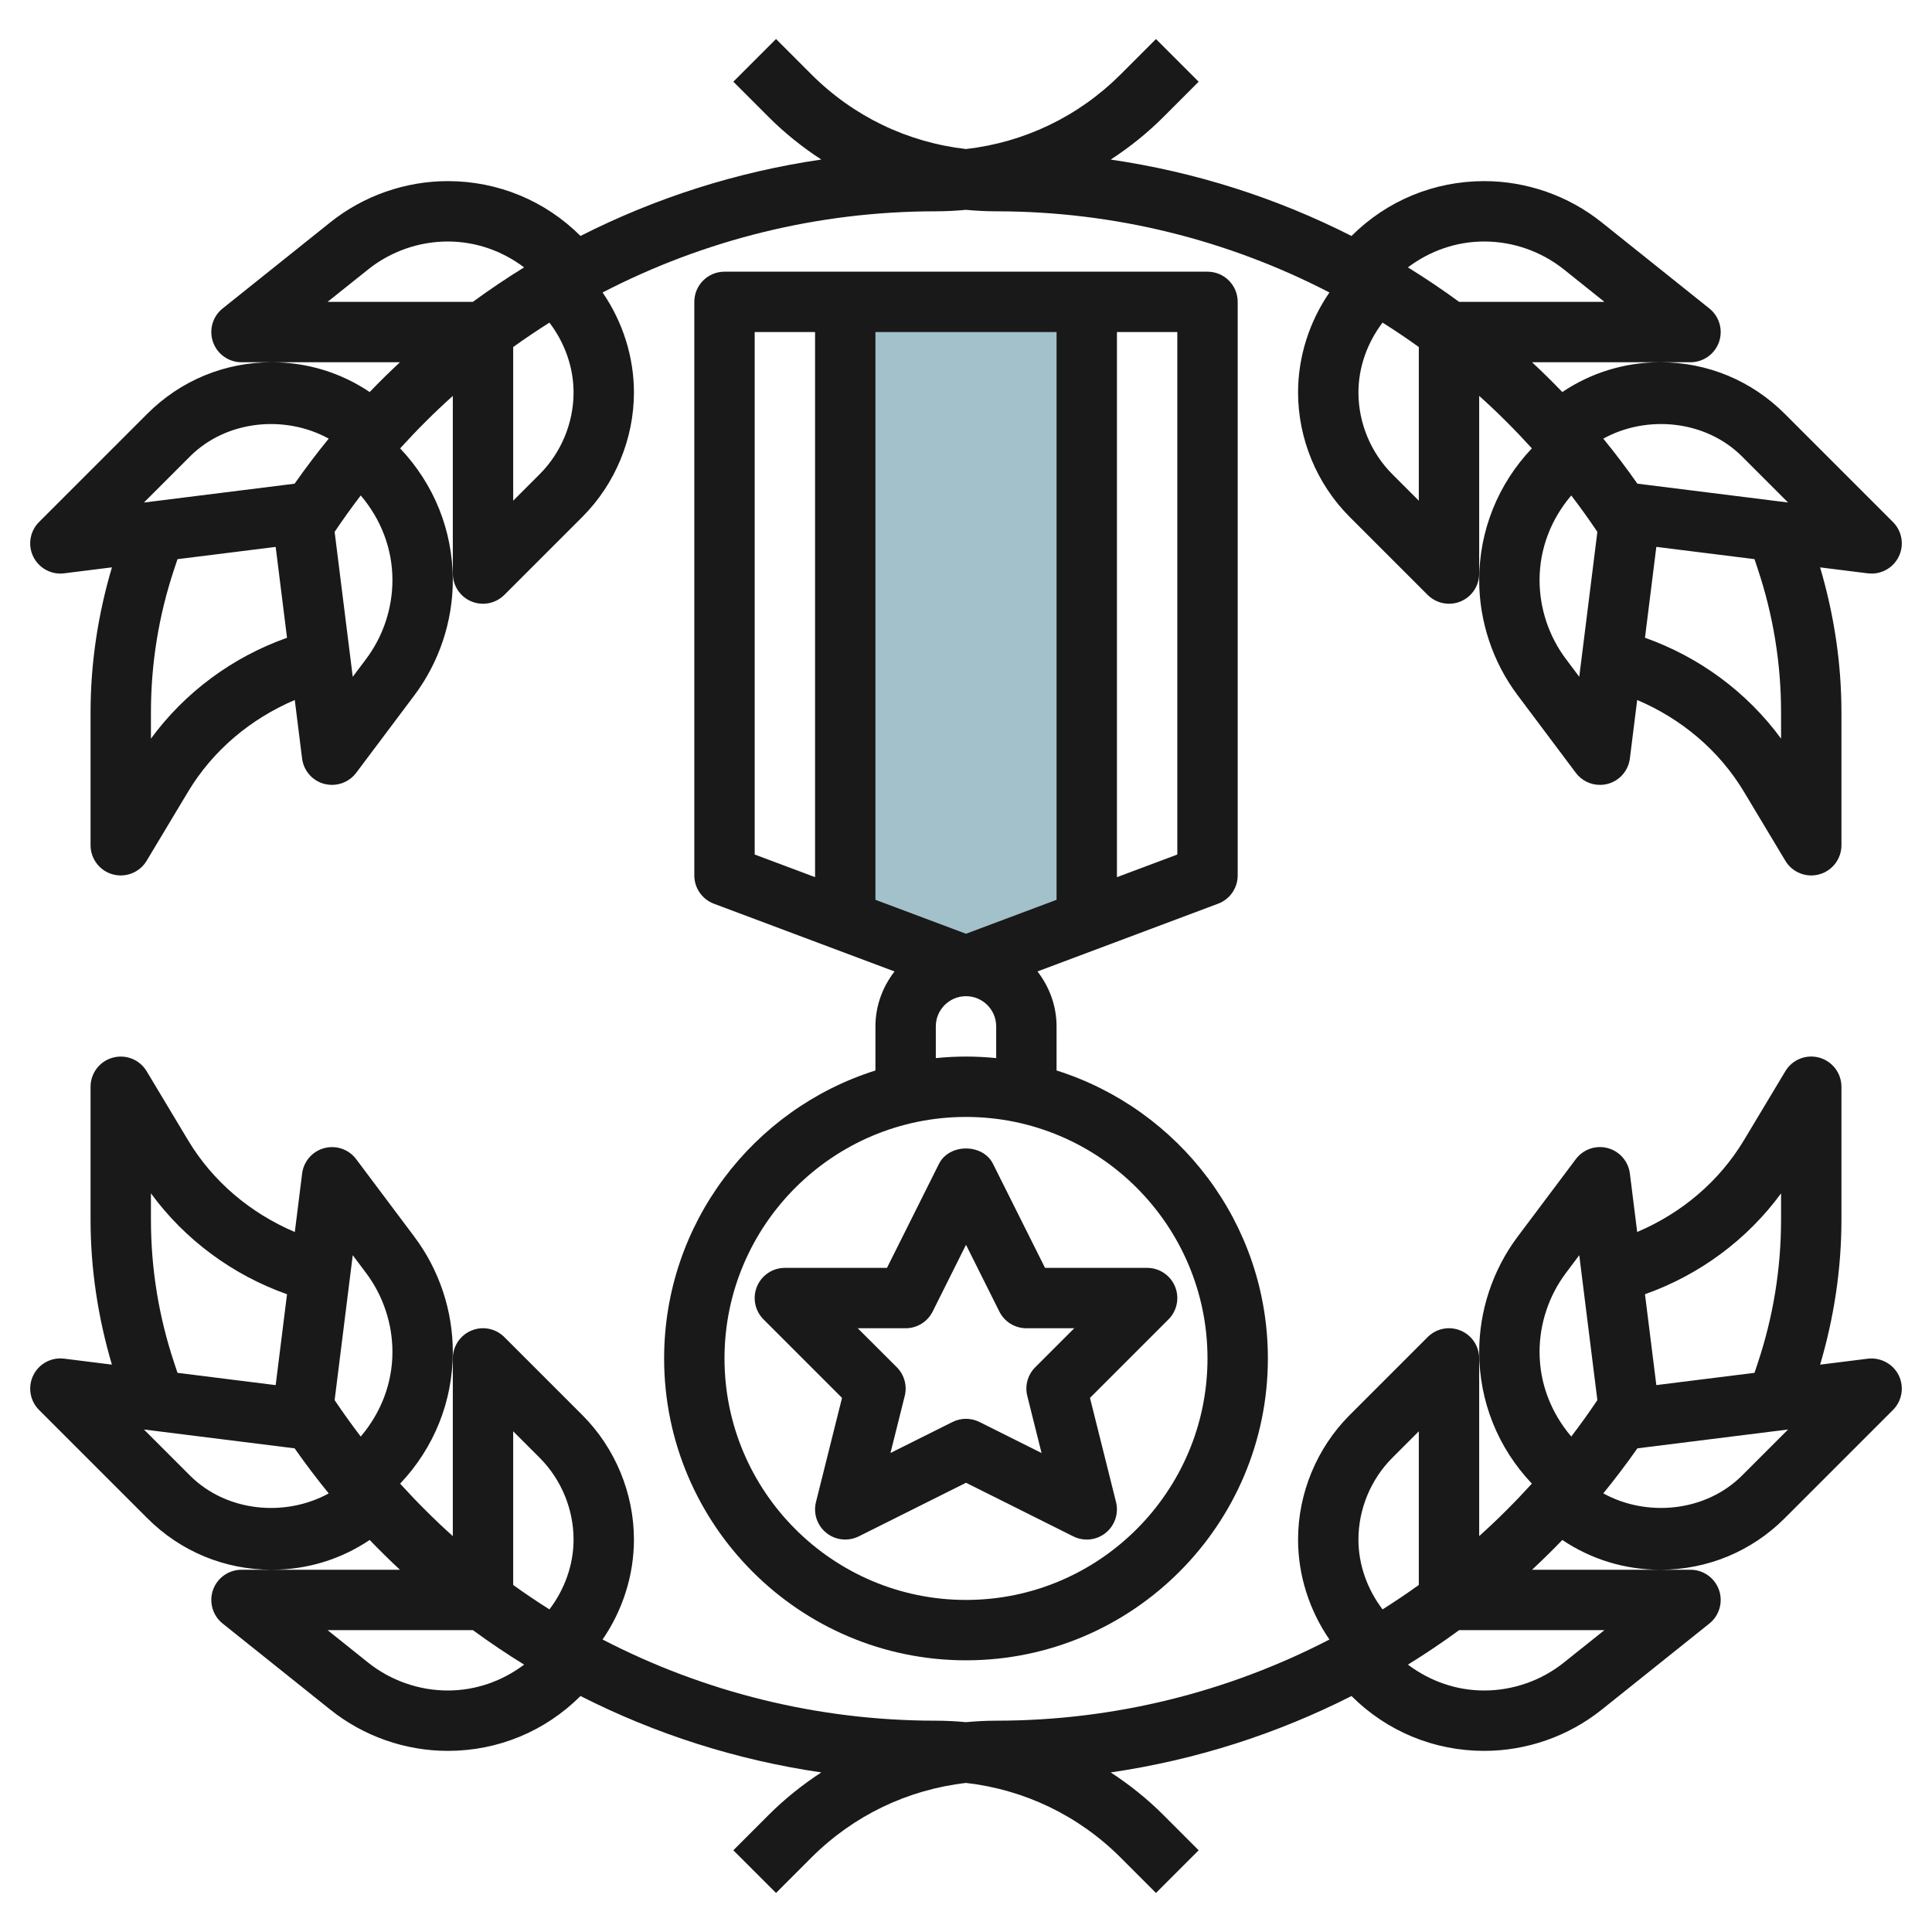 <svg id="Layer_3" enable-background="new 0 0 64 64" height="512" viewBox="0 0 64 64" width="512" xmlns="http://www.w3.org/2000/svg"><path d="m28 30.5 4 1.5 4-1.5v-20.5h-8z" fill="#a3c1ca"/><g fill="#191919"><path d="m62.707 46.707c.302-.302.379-.763.191-1.146s-.604-.602-1.022-.553l-1.582.198c.46-1.56.706-3.171.706-4.802v-4.404c0-.449-.3-.844-.733-.964-.435-.121-.894.063-1.125.449l-1.373 2.288c-.823 1.371-2.072 2.416-3.535 3.038l-.242-1.936c-.05-.404-.341-.738-.735-.843-.396-.105-.812.041-1.057.367l-1.93 2.572c-.819 1.093-1.27 2.447-1.27 3.812 0 1.639.622 3.179 1.745 4.364-.555.611-1.136 1.192-1.745 1.738v-5.885c0-.404-.244-.77-.617-.924-.375-.156-.804-.07-1.09.217l-2.586 2.586c-1.085 1.085-1.707 2.587-1.707 4.121 0 1.182.373 2.343 1.039 3.311-3.355 1.738-7.121 2.689-11.039 2.689-.336 0-.669.018-1 .049-.331-.031-.664-.049-1-.049-3.918 0-7.684-.951-11.039-2.689.666-.968 1.039-2.129 1.039-3.311 0-1.534-.622-3.036-1.707-4.121l-2.586-2.586c-.287-.287-.717-.373-1.09-.217-.373.154-.617.52-.617.924v5.886c-.609-.546-1.19-1.127-1.745-1.738 1.123-1.185 1.745-2.726 1.745-4.365 0-1.365-.451-2.719-1.271-3.81l-1.929-2.573c-.244-.326-.661-.472-1.057-.367-.394.104-.685.438-.735.843l-.242 1.936c-1.463-.622-2.713-1.667-3.535-3.038l-1.373-2.288c-.231-.385-.689-.569-1.125-.449-.433.119-.733.514-.733.963v4.403c0 1.632.246 3.242.707 4.802l-1.583-.198c-.424-.053-.835.169-1.022.553s-.111.845.191 1.146l3.586 3.586c1.1 1.102 2.564 1.708 4.121 1.708 1.174 0 2.294-.345 3.246-.987.325.339.66.667 1.002.987h-4.248-1c-.425 0-.803.269-.944.669-.14.4-.013.847.319 1.112l3.568 2.854c1.101.881 2.483 1.365 3.891 1.365 1.66 0 3.221-.645 4.396-1.817 2.484 1.261 5.172 2.121 7.977 2.531-.621.404-1.207.871-1.743 1.407l-1.171 1.172 1.414 1.414 1.171-1.172c1.397-1.396 3.188-2.251 5.122-2.473 1.933.221 3.725 1.076 5.122 2.473l1.171 1.172 1.414-1.414-1.171-1.172c-.536-.536-1.122-1.003-1.743-1.407 2.805-.41 5.493-1.27 7.977-2.531 1.175 1.172 2.736 1.817 4.396 1.817 1.408 0 2.79-.484 3.891-1.364l3.568-2.854c.332-.266.459-.712.319-1.112-.141-.401-.519-.67-.944-.67h-1-4.248c.341-.32.677-.647 1.002-.987.952.642 2.072.987 3.246.987 1.557 0 3.021-.606 4.121-1.707zm-45.707.707.879.879c.712.713 1.121 1.699 1.121 2.707 0 .837-.295 1.65-.799 2.313-.408-.257-.809-.526-1.201-.809zm-4.87-5.24c.561.747.87 1.674.87 2.609 0 1.043-.382 2.018-1.05 2.804-.3-.391-.588-.794-.865-1.206l.6-4.801zm-6.36 2.972c-.511-1.531-.77-3.127-.77-4.743v-.871c1.128 1.539 2.702 2.7 4.508 3.342l-.376 3.01-3.252-.407zm.523 3.733-1.525-1.525 4.991.624c.362.513.737 1.011 1.13 1.493-1.453.797-3.393.61-4.596-.592zm8.541 7.121c-.956 0-1.894-.329-2.642-.927l-1.341-1.073h4.813c.551.403 1.117.785 1.698 1.143-.729.547-1.601.857-2.528.857zm44.166-16.468v.871c0 1.615-.259 3.212-.77 4.744l-.11.33-3.252.406-.376-3.01c1.806-.641 3.38-1.802 4.508-3.341zm-8 5.251c0-.936.309-1.862.87-2.61l.445-.593.6 4.801c-.277.412-.565.815-.865 1.206-.669-.786-1.05-1.761-1.05-2.804zm-6 6.217c0-1.008.409-1.994 1.121-2.707l.879-.879v5.09c-.392.282-.793.551-1.201.809-.504-.663-.799-1.476-.799-2.313zm8.149 3-1.342 1.073c-.747.598-1.685.927-2.641.927-.927 0-1.799-.31-2.527-.857.58-.358 1.146-.739 1.698-1.143zm-.038-4.53c.393-.481.769-.98 1.13-1.492l4.991-.624-1.525 1.525c-1.203 1.202-3.143 1.389-4.596.591z"/><path d="m62.707 17.293-3.586-3.586c-1.1-1.101-2.564-1.707-4.121-1.707-1.174 0-2.294.345-3.246.987-.325-.339-.66-.667-1.002-.987h4.248 1c.425 0 .803-.269.944-.669.14-.4.013-.847-.319-1.112l-3.568-2.854c-1.101-.881-2.483-1.365-3.891-1.365-1.66 0-3.221.645-4.396 1.817-2.484-1.261-5.172-2.121-7.977-2.531.621-.404 1.207-.871 1.743-1.407l1.171-1.172-1.414-1.414-1.171 1.172c-1.397 1.396-3.189 2.251-5.122 2.472-1.933-.221-3.725-1.076-5.122-2.473l-1.171-1.172-1.414 1.414 1.171 1.172c.536.536 1.122 1.003 1.743 1.407-2.805.41-5.493 1.27-7.977 2.531-1.175-1.171-2.736-1.816-4.396-1.816-1.408 0-2.79.484-3.891 1.364l-3.568 2.854c-.332.266-.459.712-.319 1.112.141.401.519.67.944.67h1 4.248c-.341.32-.677.647-1.002.987-.952-.642-2.072-.987-3.246-.987-1.557 0-3.021.606-4.121 1.707l-3.586 3.586c-.302.302-.379.763-.191 1.146.169.346.52.561.898.561.042 0 .083-.003.125-.008l1.583-.198c-.462 1.561-.708 3.171-.708 4.803v4.403c0 .449.3.844.733.964.089.024.178.036.267.036.345 0 .673-.179.857-.485l1.373-2.288c.823-1.371 2.072-2.416 3.535-3.038l.242 1.936c.05.404.341.738.735.843.087.021.173.032.258.032.31 0 .608-.145.8-.4l1.93-2.572c.819-1.092 1.27-2.446 1.27-3.811 0-1.639-.622-3.179-1.745-4.364.555-.611 1.136-1.192 1.745-1.738v5.885c0 .404.244.77.617.924.124.052.254.076.383.076.26 0 .516-.102.707-.293l2.586-2.586c1.085-1.085 1.707-2.587 1.707-4.121 0-1.182-.373-2.343-1.039-3.311 3.355-1.738 7.122-2.689 11.039-2.689.336 0 .669-.018 1-.049.331.031.664.049 1 .049 3.917 0 7.684.951 11.039 2.689-.666.968-1.039 2.129-1.039 3.311 0 1.534.622 3.036 1.707 4.121l2.586 2.586c.191.191.447.293.707.293.129 0 .259-.024.383-.076.373-.154.617-.52.617-.924v-5.886c.609.546 1.19 1.127 1.745 1.738-1.123 1.185-1.745 2.726-1.745 4.365 0 1.365.451 2.719 1.271 3.81l1.929 2.573c.191.256.49.4.8.4.085 0 .171-.011.257-.033.394-.104.685-.438.735-.843l.242-1.936c1.463.622 2.713 1.667 3.535 3.038l1.373 2.288c.185.307.513.486.858.486.088 0 .178-.012.267-.036.433-.12.733-.515.733-.964v-4.403c0-1.632-.246-3.242-.707-4.802l1.583.198c.041.004.083.007.124.007.378 0 .729-.215.898-.561.188-.383.111-.844-.191-1.146zm-51.856-7.293 1.342-1.073c.747-.598 1.685-.927 2.641-.927.927 0 1.799.31 2.527.857-.58.358-1.146.739-1.698 1.143zm-4.558 5.121c1.203-1.202 3.143-1.389 4.596-.591-.393.481-.769.98-1.13 1.493l-4.991.624zm-1.293 9.347v-.871c0-1.615.259-3.212.77-4.744l.11-.33 3.252-.406.376 3.01c-1.806.641-3.38 1.802-4.508 3.341zm8-5.251c0 .936-.309 1.862-.87 2.61l-.445.593-.6-4.801c.277-.412.565-.815.865-1.206.669.786 1.05 1.761 1.05 2.804zm6-6.217c0 1.008-.409 1.994-1.121 2.707l-.879.879v-5.09c.392-.282.793-.551 1.201-.809.504.663.799 1.476.799 2.313zm38.707 2.121 1.525 1.525-4.991-.624c-.362-.513-.737-1.011-1.13-1.492 1.453-.798 3.393-.611 4.596.591zm-8.541-7.121c.956 0 1.894.329 2.642.927l1.341 1.073h-4.813c-.551-.403-1.117-.785-1.698-1.143.729-.547 1.601-.857 2.528-.857zm-2.166 8.586-.879-.879c-.712-.713-1.121-1.699-1.121-2.707 0-.837.295-1.65.799-2.313.408.257.809.526 1.201.809zm4.87 5.24c-.561-.747-.87-1.674-.87-2.609 0-1.043.381-2.018 1.05-2.804.3.391.588.794.865 1.206l-.6 4.801zm6.36-2.972c.511 1.531.77 3.128.77 4.743v.871c-1.128-1.539-2.702-2.7-4.508-3.342l.376-3.01 3.252.406z"/><path d="m31.105 38.553-1.723 3.447h-3.382c-.404 0-.769.243-.924.617s-.069.804.217 1.09l2.6 2.6-.863 3.451c-.095.379.04.778.345 1.022.304.245.724.287 1.073.114l3.552-1.776 3.553 1.776c.141.071.295.106.447.106.223 0 .445-.074.625-.22.305-.244.439-.644.345-1.022l-.863-3.451 2.6-2.6c.286-.286.372-.716.217-1.09s-.52-.617-.924-.617h-3.382l-1.724-3.447c-.338-.678-1.45-.678-1.789 0zm2 4.894c.17.339.516.553.895.553h1.586l-1.293 1.293c-.249.248-.348.608-.263.949l.473 1.891-2.055-1.027c-.141-.071-.295-.106-.448-.106s-.307.035-.447.105l-2.055 1.027.473-1.891c.085-.341-.015-.701-.263-.949l-1.294-1.292h1.586c.379 0 .725-.214.895-.553l1.105-2.211z"/><path d="m29 35.461c-4.053 1.277-7 5.07-7 9.539 0 5.514 4.486 10 10 10s10-4.486 10-10c0-4.469-2.947-8.261-7-9.539v-1.461c0-.687-.242-1.314-.632-1.82l5.983-2.244c.39-.146.649-.519.649-.936v-19c0-.553-.448-1-1-1h-16c-.552 0-1 .447-1 1v19c0 .417.259.79.649.937l5.983 2.244c-.39.505-.632 1.132-.632 1.819zm11 9.539c0 4.411-3.589 8-8 8s-8-3.589-8-8 3.589-8 8-8 8 3.589 8 8zm-8-10c-.338 0-.671.018-1 .051v-1.051c0-.552.449-1 1-1s1 .448 1 1v1.051c-.329-.033-.662-.051-1-.051zm-3-5.193v-18.807h6v18.807l-3 1.125zm10-1.5-2 .75v-18.057h2zm-14-17.307h2v18.057l-2-.75z"/></g></svg>